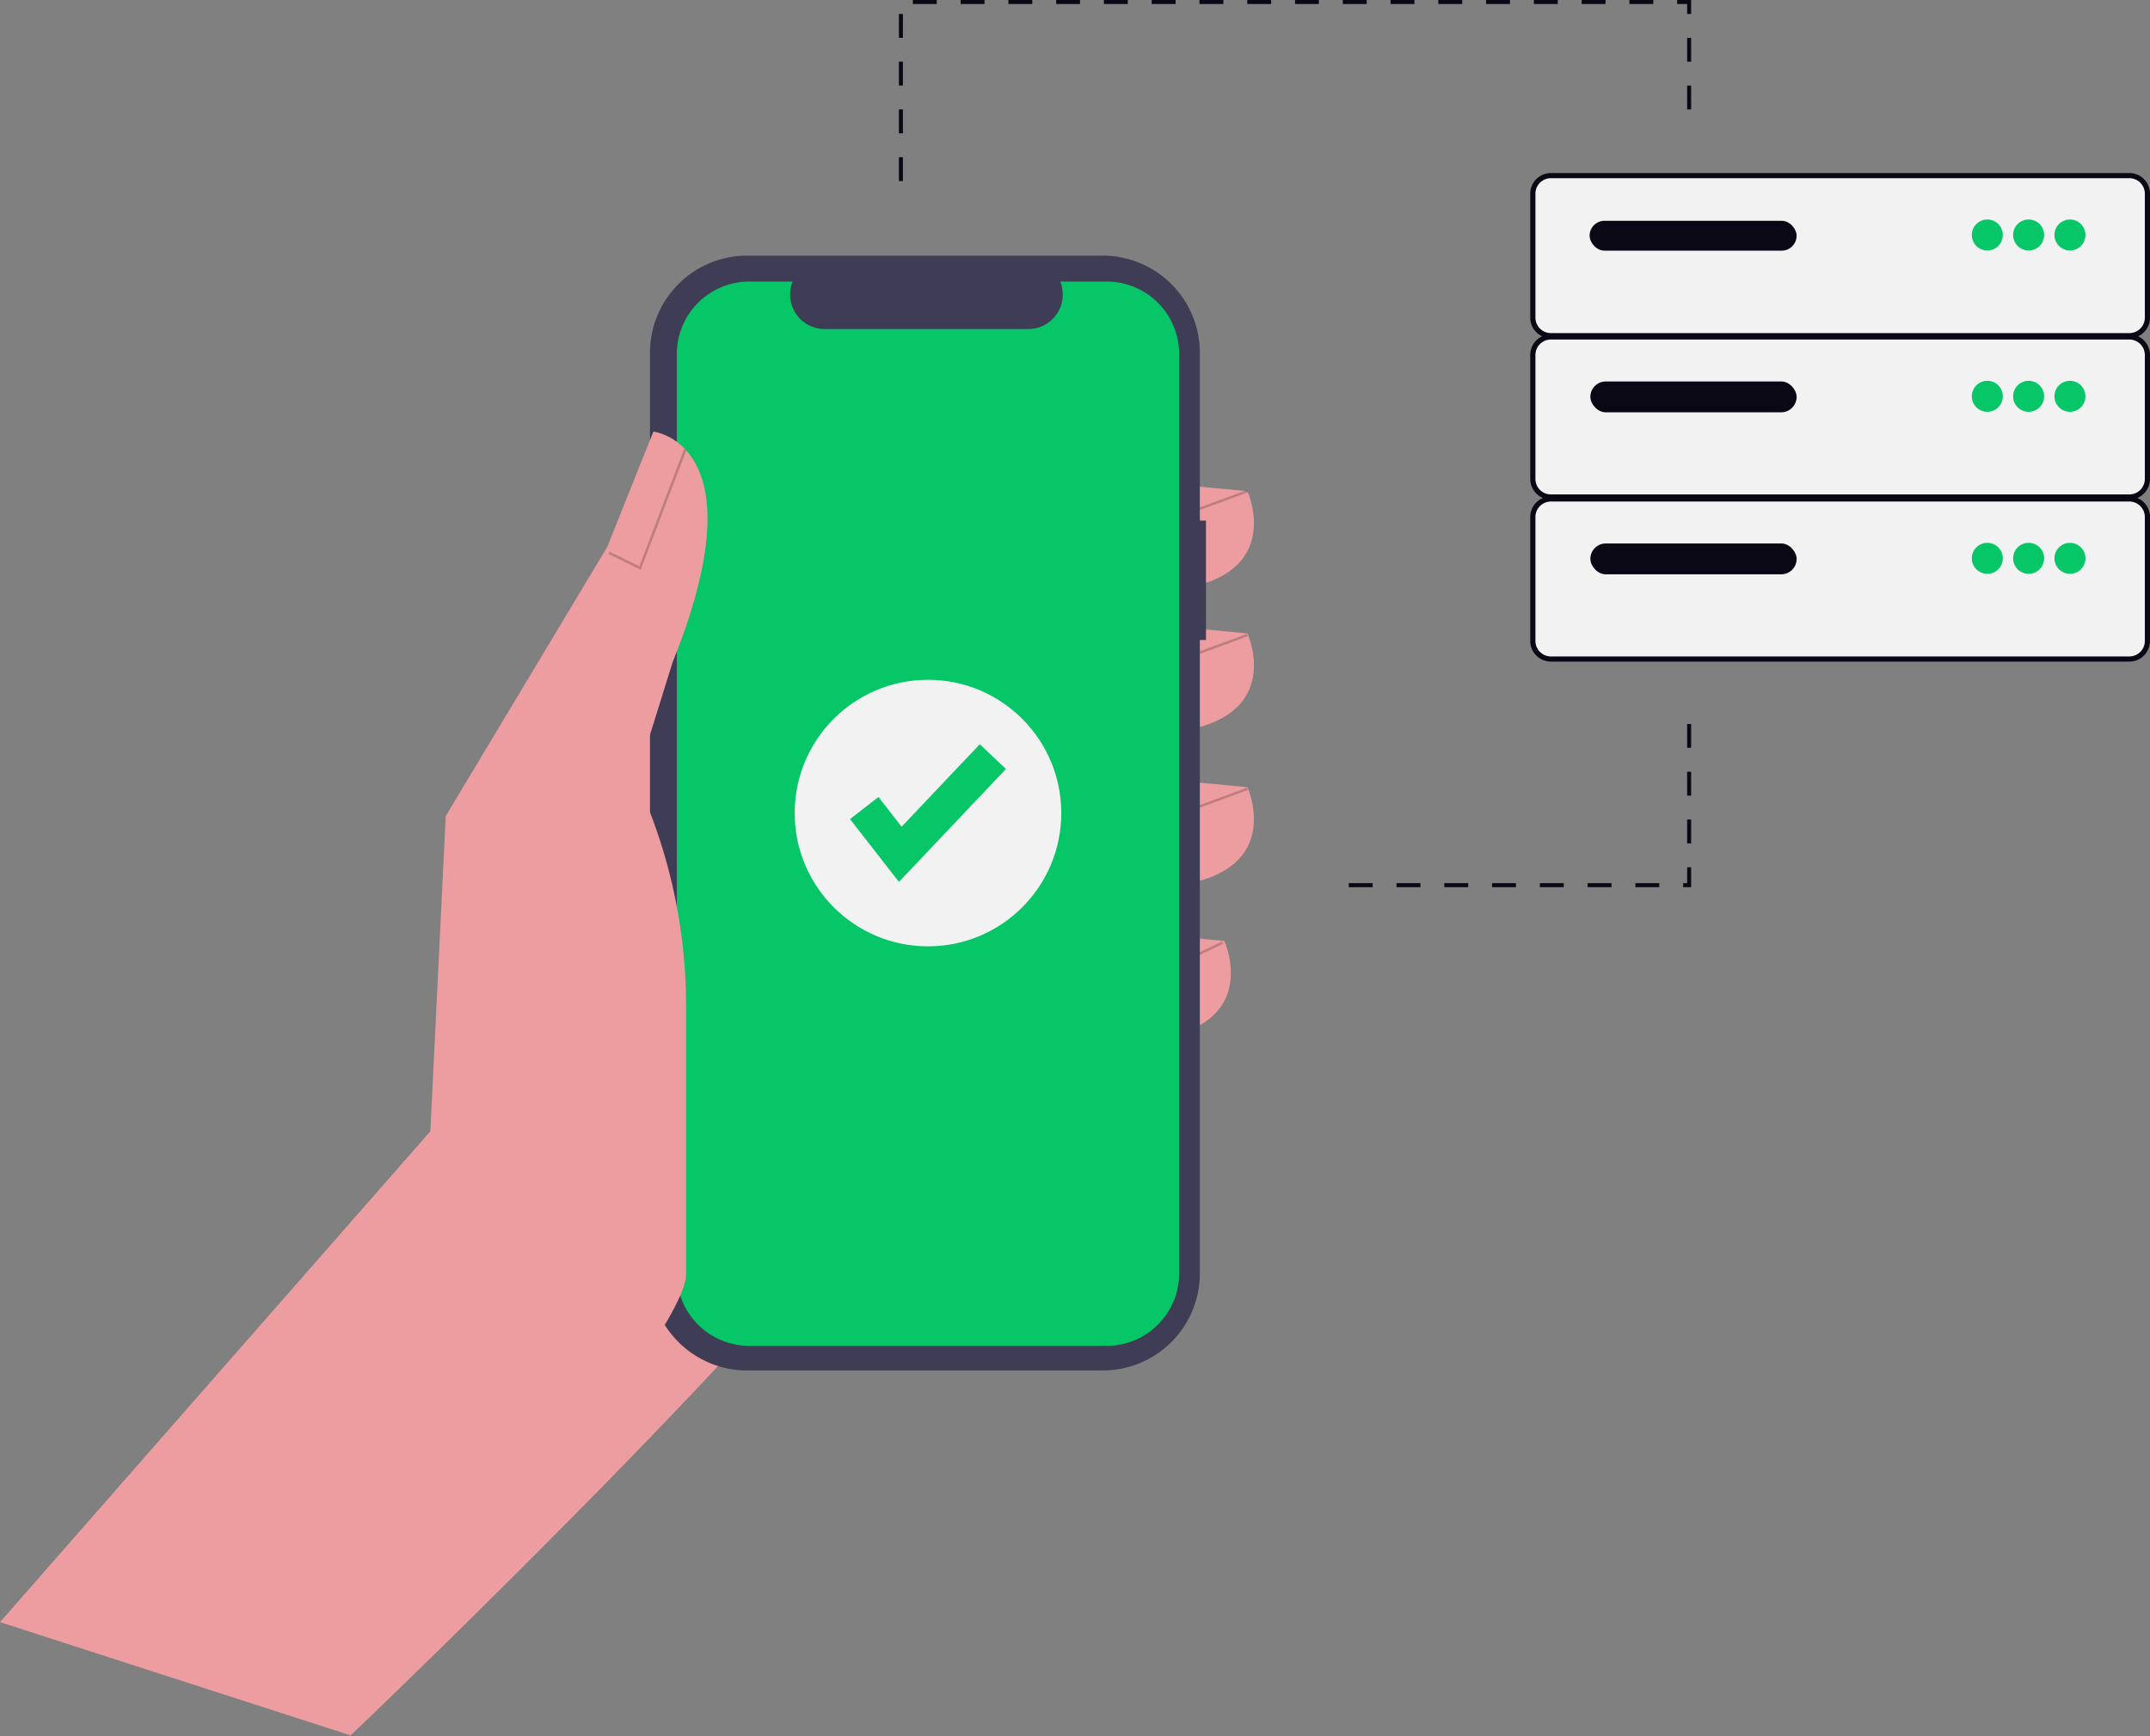 <svg xmlns="http://www.w3.org/2000/svg" width="799.933" height="646.113" viewBox="0 0 799.933 646.113" xmlns:xlink="http://www.w3.org/1999/xlink" role="img" artist="Katerina Limpitsouni" source="https://undraw.co/"><rect x="0" y="0" width="799.933" height="646.113" fill="#808080" stroke="none"/><g transform="translate(-309.384 -57.178)"><g transform="translate(878.732 121.57)"><path d="M7.686,0H222.9a7.686,7.686,0,0,1,7.686,7.686V53.8a7.686,7.686,0,0,1-7.686,7.686H7.686A7.686,7.686,0,0,1,0,53.8V7.686A7.686,7.686,0,0,1,7.686,0Z" transform="translate(0 0)" fill="#090814"/><path d="M5.765,0H220.977a5.765,5.765,0,0,1,5.765,5.765V51.881a5.765,5.765,0,0,1-5.765,5.765H5.765A5.765,5.765,0,0,1,0,51.881V5.765A5.765,5.765,0,0,1,5.765,0Z" transform="translate(1.922 1.922)" fill="#f2f2f2"/><rect width="77.019" height="11.109" rx="5.554" transform="translate(22.081 17.774)" fill="#090814"/><g transform="translate(164.291 17.294)"><path d="M5.765,0A5.765,5.765,0,1,1,0,5.765,5.765,5.765,0,0,1,5.765,0Z" transform="translate(0 0)" fill="#06c668"/><path d="M5.765,0A5.765,5.765,0,1,1,0,5.765,5.765,5.765,0,0,1,5.765,0Z" transform="translate(15.372 0)" fill="#06c668"/><path d="M5.765,0A5.765,5.765,0,1,1,0,5.765,5.765,5.765,0,0,1,5.765,0Z" transform="translate(30.745 0)" fill="#06c668"/></g></g><path d="M470.791,624.074l-4.615,88.607S661.383,526.887,685.7,472.527s-21.458-188.833-21.458-188.833l-101.569,55.79Z" transform="translate(-26.65 -9.39)" fill="#ed9da0"/><path d="M350.128,243.4l30.042,2.861s15.736,34.333-32.9,37.193Z" transform="translate(393.327 -6.288)" fill="#ed9da0"/><path d="M350.128,300.743l30.042,2.863s15.736,34.333-32.9,37.193Z" transform="translate(393.327 -10.703)" fill="#ed9da0"/><path d="M350.128,362.739,380.17,365.6s15.736,34.333-32.9,37.193Z" transform="translate(393.327 -15.477)" fill="#ed9da0"/><path d="M359.427,424.735l30.042,2.861s15.736,34.333-32.9,37.193Z" transform="translate(375.444 -20.251)" fill="#ed9da0"/><path d="M573.463,250.114h-2.28V187.668a36.142,36.142,0,0,0-36.142-36.142h-132.3A36.142,36.142,0,0,0,366.6,187.668V530.25a36.142,36.142,0,0,0,36.142,36.142h132.3a36.142,36.142,0,0,0,36.142-36.142V294.564h2.28Z" transform="translate(184.618 0.788)" fill="#3f3d56"/><path d="M537.332,161.714H520.062a12.823,12.823,0,0,1-11.871,17.665H432.4a12.823,12.823,0,0,1-11.872-17.666h-16.13a26.99,26.99,0,0,0-26.99,26.989v342.08a26.99,26.99,0,0,0,26.99,26.991H537.332a26.99,26.99,0,0,0,26.99-26.99h0V188.7a26.991,26.991,0,0,0-26.99-26.991Z" transform="translate(183.786 0.244)" fill="#06c668"/><path d="M567.554,665.508l8.846-10.092L727.674,482.833,733.4,365.528l60.082-100.139,17.167-42.917S850.7,226.764,817.8,308.3l-13.59,43.632h0a199.988,199.988,0,0,1,18.6,84.218v99.983c0,23.543-112.19,151.78-125.249,171.368h0Z" transform="translate(-258.17 -4.675)" fill="#ed9da0"/><path d="M240.7,122.886l-11.945-5.87.407-.827,11.036,5.425,16.66-43.682.862.329Z" transform="translate(307.066 146.314)" opacity="0.2"/><rect width="0.923" height="18.857" transform="translate(755.961 246.922) rotate(-110.222)" opacity="0.2"/><rect width="0.923" height="18.857" transform="translate(755.961 300.455) rotate(-110.222)" opacity="0.2"/><rect width="0.923" height="18.857" transform="translate(755.961 357.681) rotate(-110.222)" opacity="0.2"/><rect width="0.923" height="9.556" transform="translate(755.85 412.505) rotate(-115.639)" opacity="0.2"/><ellipse cx="49.591" cy="49.591" rx="49.591" ry="49.591" transform="translate(605.06 310.156)" fill="#f2f2f2"/><path d="M289.391,418.258l-18.184-23.382,10.574-8.225,8.61,11.071,29.088-30.706,9.727,9.215Z" transform="translate(354.445 -32.89)" fill="#06c668"/><g transform="translate(878.732 181.604)"><path d="M7.686,0H222.9a7.686,7.686,0,0,1,7.686,7.686V53.8a7.686,7.686,0,0,1-7.686,7.686H7.686A7.686,7.686,0,0,1,0,53.8V7.686A7.686,7.686,0,0,1,7.686,0Z" transform="translate(0 0)" fill="#090814"/><path d="M5.765,0H220.977a5.765,5.765,0,0,1,5.765,5.765V51.881a5.765,5.765,0,0,1-5.765,5.765H5.765A5.765,5.765,0,0,1,0,51.881V5.765A5.765,5.765,0,0,1,5.765,0Z" transform="translate(1.922 1.922)" fill="#f2f2f2"/><rect width="76.752" height="11.483" rx="5.741" transform="translate(22.361 17.526)" fill="#090814"/><g transform="translate(164.291 17.294)"><path d="M5.765,0A5.765,5.765,0,1,1,0,5.765,5.765,5.765,0,0,1,5.765,0Z" transform="translate(0 0)" fill="#06c668"/><path d="M5.765,0A5.765,5.765,0,1,1,0,5.765,5.765,5.765,0,0,1,5.765,0Z" transform="translate(15.372 0)" fill="#06c668"/><path d="M5.765,0A5.765,5.765,0,1,1,0,5.765,5.765,5.765,0,0,1,5.765,0Z" transform="translate(30.745 0)" fill="#06c668"/></g></g><g transform="translate(878.732 241.893)"><path d="M7.686,0H222.9a7.686,7.686,0,0,1,7.686,7.686V53.8a7.686,7.686,0,0,1-7.686,7.686H7.686A7.686,7.686,0,0,1,0,53.8V7.686A7.686,7.686,0,0,1,7.686,0Z" transform="translate(0 0)" fill="#090814"/><path d="M5.765,0H220.977a5.765,5.765,0,0,1,5.765,5.765V51.881a5.765,5.765,0,0,1-5.765,5.765H5.765A5.765,5.765,0,0,1,0,51.881V5.765A5.765,5.765,0,0,1,5.765,0Z" transform="translate(1.922 1.922)" fill="#f2f2f2"/><rect width="76.752" height="11.483" rx="5.741" transform="translate(22.361 17.526)" fill="#090814"/><g transform="translate(164.291 17.294)"><path d="M5.765,0A5.765,5.765,0,1,1,0,5.765,5.765,5.765,0,0,1,5.765,0Z" transform="translate(0 0)" fill="#06c668"/><path d="M5.765,0A5.765,5.765,0,1,1,0,5.765,5.765,5.765,0,0,1,5.765,0Z" transform="translate(15.372 0)" fill="#06c668"/><path d="M5.765,0A5.765,5.765,0,1,1,0,5.765,5.765,5.765,0,0,1,5.765,0Z" transform="translate(30.745 0)" fill="#06c668"/></g></g><path d="M207.841,67.392H206.36V58.5h1.481Zm0-17.774H206.36V40.731h1.481Zm293.265-8.887h-1.481V31.844h1.481ZM207.841,31.844H206.36V22.958h1.481Zm293.265-8.887h-1.481V14.071h1.481ZM207.841,14.071H206.36V5.184h1.481ZM501.106,5.184h-1.481v-3.7h-3.7V0h5.184Zm-14.071-3.7h-8.887V0h8.887Zm-17.774,0h-8.887V0h8.887Zm-17.774,0H442.6V0h8.887Zm-17.774,0h-8.887V0h8.887Zm-17.774,0h-8.887V0h8.887Zm-17.774,0H389.28V0h8.887Zm-17.774,0h-8.887V0h8.887Zm-17.774,0h-8.887V0h8.887Zm-17.774,0h-8.887V0h8.887Zm-17.774,0h-8.887V0h8.887Zm-17.774,0h-8.887V0H309.3Zm-17.774,0h-8.887V0h8.887Zm-17.774,0h-8.887V0h8.887Zm-17.774,0h-8.887V0h8.887Zm-17.774,0h-8.887V0H238.2Zm-17.774,0h-8.887V0h8.887Z" transform="translate(437.477 57.178)" fill="#090814"/><path d="M568.738,565.727h-2.962v-1.481h1.481v-5.924h1.481Zm-11.849,0H548v-1.481h8.887Zm-17.774,0h-8.887v-1.481h8.887Zm-17.774,0h-8.887v-1.481h8.887Zm-17.774,0h-8.887v-1.481h8.887Zm-17.774,0h-8.887v-1.481h8.887Zm-17.774,0h-8.887v-1.481h8.887Zm-17.774,0H441.36v-1.481h8.887Zm118.491-16.292h-1.481v-8.887h1.481Zm0-17.774h-1.481v-8.887h1.481Zm0-17.774h-1.481V505h1.481Z" transform="translate(369.845 -178.41)" fill="#090814"/></g></svg>